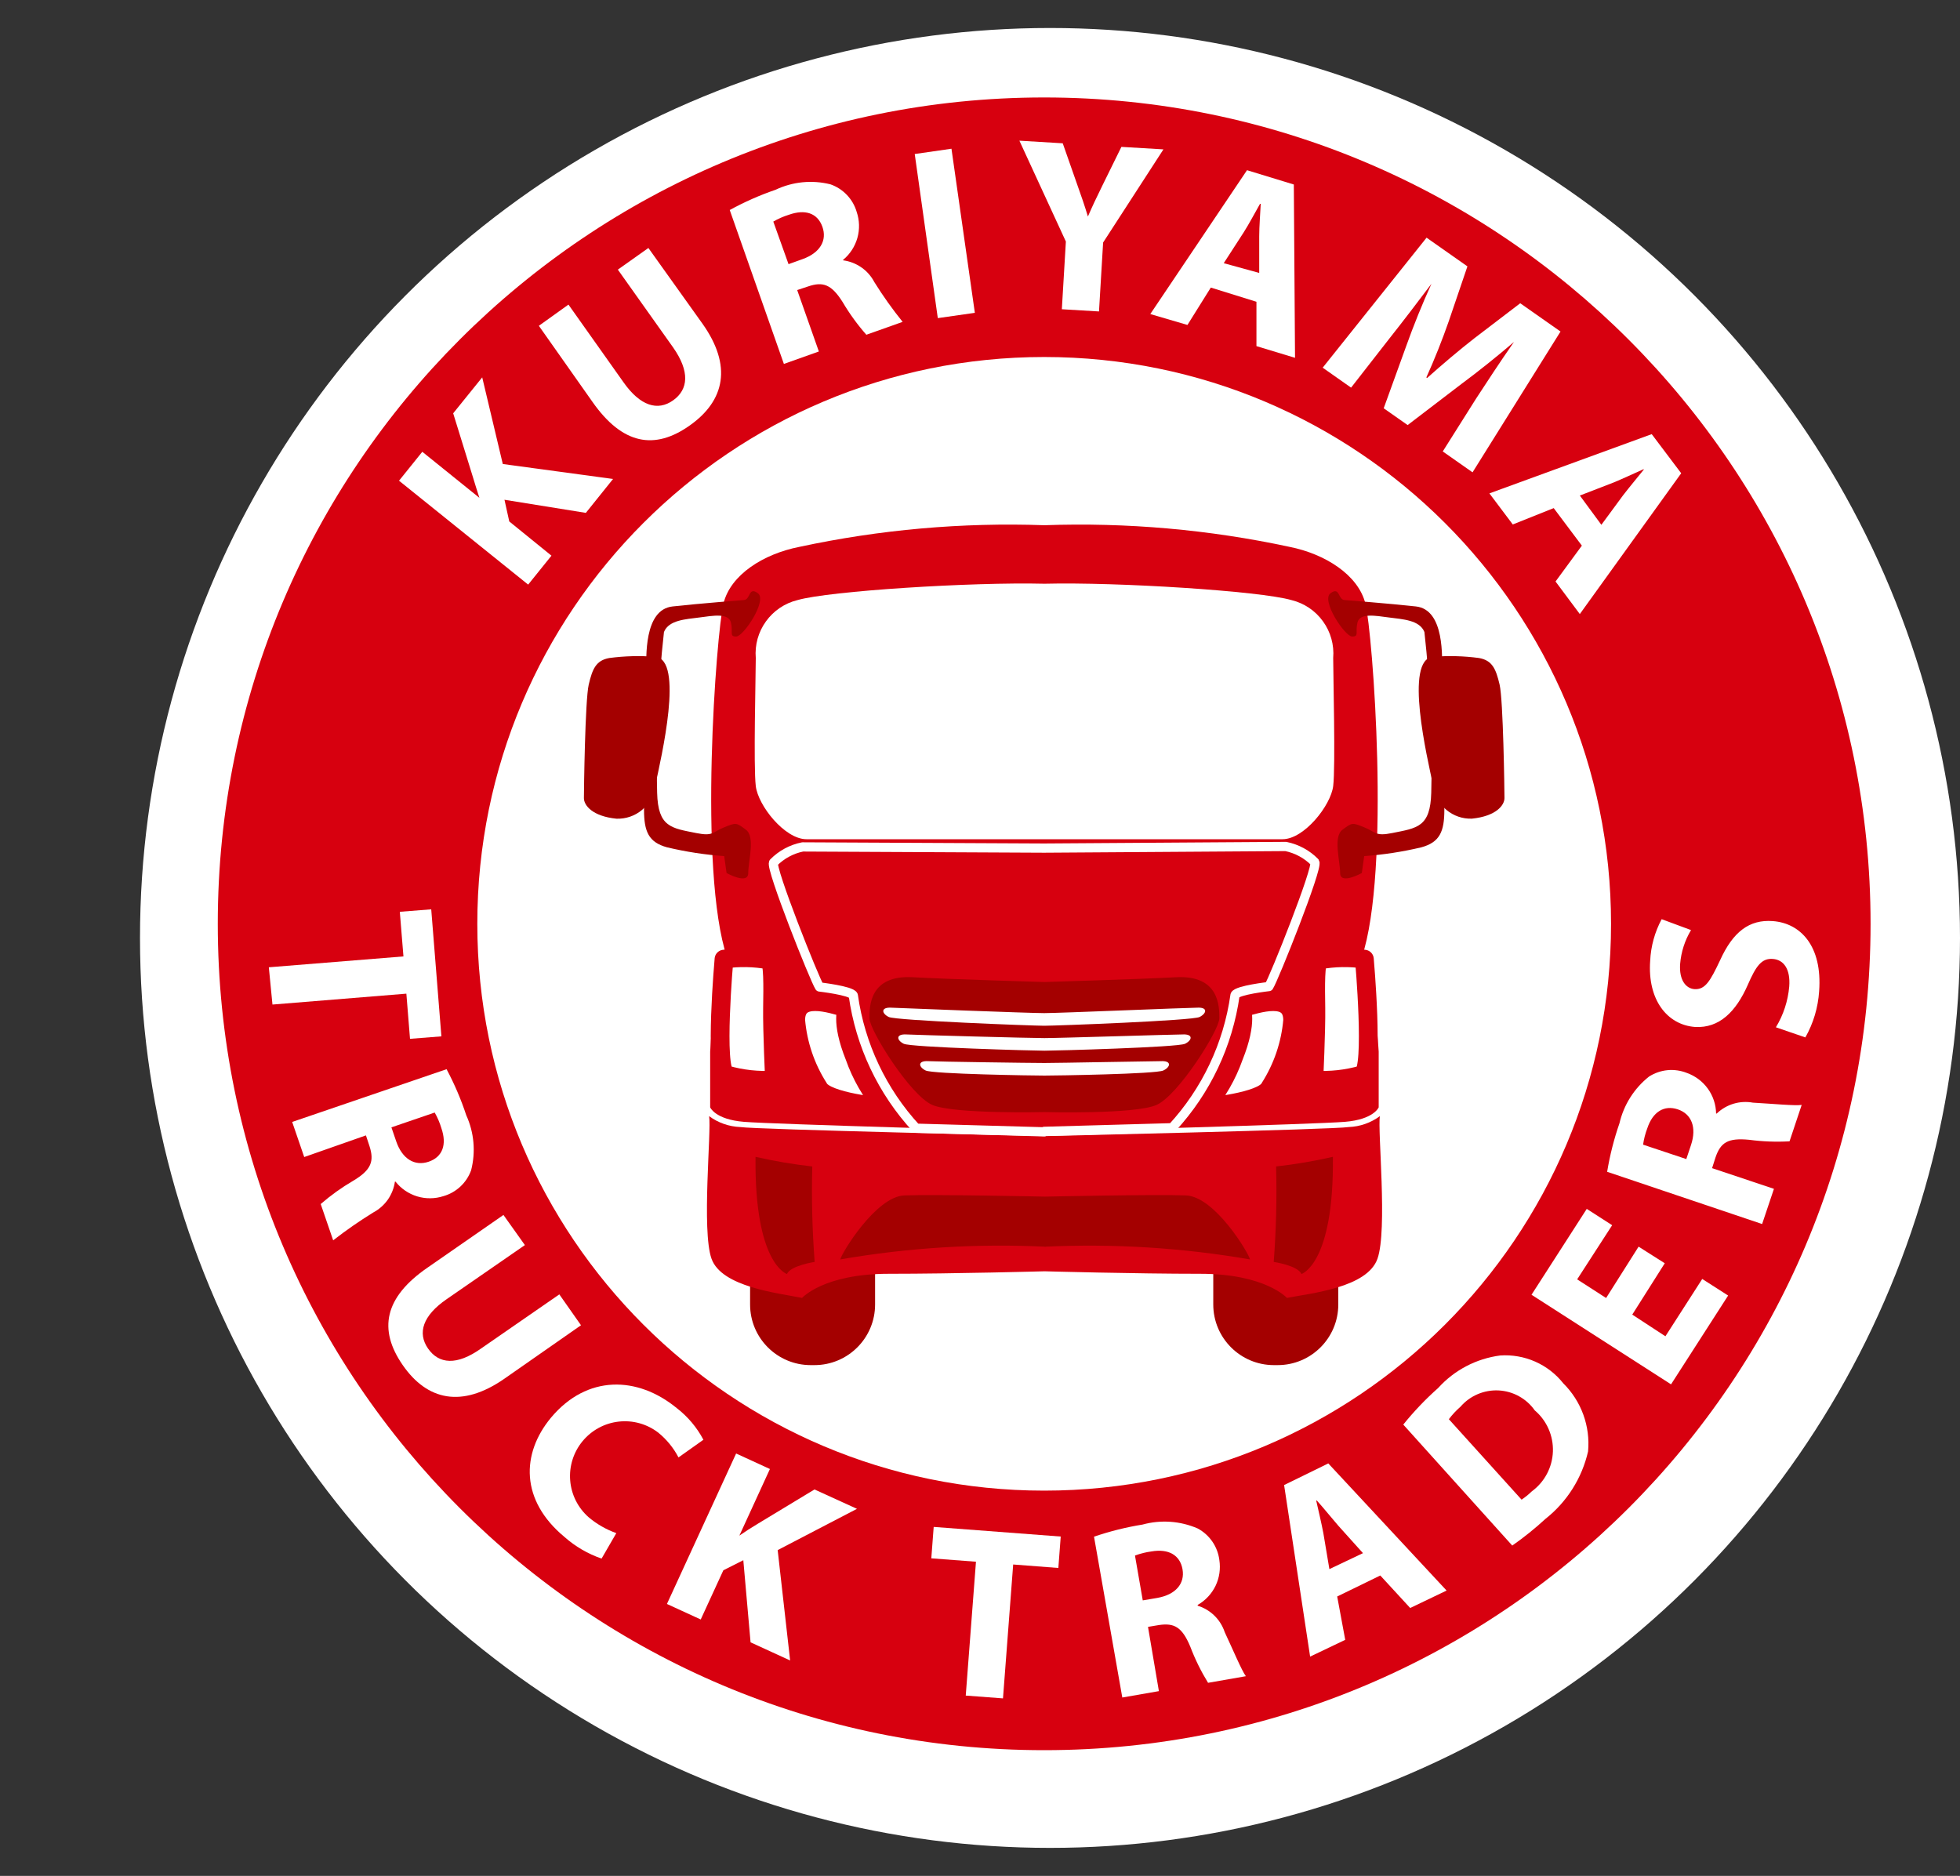 <svg width="70" height="67" viewBox="0 0 70 67" fill="none" xmlns="http://www.w3.org/2000/svg">
<rect x="0" y="0" width="70" height="67" fill="#333333" stroke="none"/>
<circle cx="37.5" cy="33.5" r="32.5" fill="white"/>
<mask id="mask0_202_1115" style="mask-type:luminance" maskUnits="userSpaceOnUse" x="0" y="0" width="70" height="67">
<path d="M70 0.889H0V67H70V0.889Z" fill="white"/>
</mask>
<g mask="url(#mask0_202_1115)">
<path d="M37.292 62.51C53.592 62.51 66.806 49.296 66.806 32.996C66.806 16.695 53.592 3.481 37.292 3.481C20.992 3.481 7.778 16.695 7.778 32.996C7.778 49.296 20.992 62.51 37.292 62.51Z" fill="#D7000F"/>
<path d="M37.292 53.24C48.473 53.24 57.537 44.176 57.537 32.996C57.537 21.815 48.473 12.751 37.292 12.751C26.111 12.751 17.047 21.815 17.047 32.996C17.047 44.176 26.111 53.24 37.292 53.24Z" fill="white"/>
<path d="M14.251 17.169L15.082 16.136L17.121 17.78C17.04 17.525 16.959 17.277 16.889 17.038L16.185 14.762L17.222 13.478L17.957 16.573L21.895 17.107L20.923 18.318L18.017 17.85L18.188 18.624L19.695 19.847L18.863 20.88L14.251 17.169Z" fill="white"/>
<path d="M20.302 10.879L22.271 13.658C22.866 14.501 23.489 14.691 24.039 14.3C24.588 13.91 24.642 13.267 24.039 12.408L22.066 9.63L23.157 8.857L25.091 11.565C26.147 13.055 25.899 14.3 24.637 15.194C23.375 16.089 22.227 15.879 21.155 14.347L19.245 11.637L20.302 10.879Z" fill="white"/>
<path d="M26.062 7.501C26.585 7.214 27.133 6.972 27.698 6.778C28.31 6.488 29.003 6.419 29.66 6.584C29.882 6.661 30.083 6.791 30.246 6.962C30.409 7.133 30.529 7.34 30.595 7.566C30.698 7.867 30.707 8.192 30.621 8.498C30.534 8.804 30.357 9.077 30.112 9.28V9.298C30.346 9.329 30.57 9.416 30.764 9.551C30.959 9.686 31.117 9.866 31.227 10.076C31.534 10.569 31.872 11.044 32.237 11.496L30.941 11.956C30.624 11.596 30.342 11.208 30.098 10.795C29.692 10.147 29.385 10.052 28.86 10.231L28.471 10.36L29.245 12.554L27.996 12.998L26.062 7.501ZM28.162 9.435L28.657 9.257C29.288 9.033 29.547 8.588 29.37 8.096C29.193 7.605 28.751 7.466 28.175 7.67C27.981 7.73 27.794 7.812 27.618 7.914L28.162 9.435Z" fill="white"/>
<path d="M33.981 5.312L34.816 11.173L33.493 11.362L32.669 5.501L33.981 5.312Z" fill="white"/>
<path d="M37.923 11.045L38.067 8.627L36.407 5.025L37.955 5.118L38.465 6.573C38.624 7.013 38.736 7.346 38.854 7.733C39.009 7.374 39.167 7.041 39.369 6.631L40.05 5.246L41.551 5.335L39.397 8.662L39.25 11.124L37.923 11.045Z" fill="white"/>
<path d="M43.243 10.271L42.409 11.606L41.082 11.217L44.536 6.079L46.208 6.59L46.251 12.78L44.873 12.362V10.778L43.243 10.271ZM44.972 9.748V8.441C44.972 8.078 45.011 7.617 45.026 7.28H45.001C44.823 7.593 44.612 7.993 44.418 8.298L43.705 9.4L44.972 9.748Z" fill="white"/>
<path d="M52.717 14.237C53.106 13.641 53.572 12.926 54.071 12.213C53.48 12.72 52.794 13.27 52.207 13.704L50.273 15.182L49.418 14.582L50.23 12.338C50.474 11.654 50.794 10.857 51.124 10.135C50.644 10.773 50.09 11.5 49.638 12.069L48.253 13.845L47.239 13.132L50.949 8.489L52.408 9.514L51.742 11.472C51.51 12.137 51.231 12.841 50.941 13.481L50.968 13.501C51.49 13.033 52.102 12.514 52.653 12.084L54.294 10.831L55.733 11.841L52.591 16.87L51.527 16.124L52.717 14.237Z" fill="white"/>
<path d="M55.49 18.148L54.028 18.732L53.193 17.622L58.99 15.506L60.043 16.903L56.422 21.932L55.555 20.769L56.495 19.488L55.49 18.148ZM57.192 18.744L57.966 17.692C58.19 17.401 58.485 17.049 58.705 16.774V16.755C58.376 16.902 57.962 17.095 57.634 17.231L56.423 17.699L57.192 18.744Z" fill="white"/>
<path d="M14.409 34.16L14.279 32.566L15.401 32.478L15.764 37.015L14.643 37.103L14.513 35.49L9.731 35.879L9.601 34.548L14.409 34.16Z" fill="white"/>
<path d="M15.949 38.188C16.23 38.715 16.465 39.265 16.652 39.832C16.933 40.448 16.994 41.142 16.826 41.797C16.746 42.019 16.615 42.218 16.443 42.379C16.27 42.54 16.062 42.658 15.836 42.722C15.532 42.82 15.205 42.823 14.9 42.731C14.594 42.638 14.324 42.454 14.126 42.204H14.104C14.071 42.436 13.984 42.656 13.85 42.848C13.715 43.039 13.537 43.196 13.33 43.306C12.835 43.611 12.357 43.943 11.899 44.3L11.454 43.004C11.815 42.691 12.203 42.413 12.615 42.172C13.269 41.783 13.366 41.468 13.198 40.941L13.069 40.552L10.865 41.325L10.435 40.072L15.949 38.188ZM13.979 40.265L14.15 40.764C14.366 41.395 14.812 41.662 15.311 41.492C15.81 41.321 15.965 40.876 15.764 40.296C15.706 40.101 15.626 39.913 15.525 39.736L13.979 40.265Z" fill="white"/>
<path d="M18.746 44.47L15.949 46.404C15.102 46.988 14.9 47.607 15.287 48.165C15.674 48.722 16.313 48.78 17.179 48.165L19.976 46.231L20.75 47.333L18.003 49.25C16.498 50.291 15.26 50.024 14.382 48.755C13.504 47.486 13.724 46.337 15.272 45.273L17.98 43.394L18.746 44.47Z" fill="white"/>
<path d="M21.485 55.667C20.996 55.499 20.545 55.236 20.158 54.893C18.584 53.586 18.61 51.926 19.675 50.638C20.967 49.09 22.77 49.147 24.166 50.289C24.562 50.594 24.888 50.981 25.122 51.423L24.232 52.054C24.054 51.712 23.808 51.411 23.509 51.168C23.106 50.858 22.599 50.717 22.094 50.775C21.589 50.832 21.127 51.084 20.804 51.476C20.481 51.868 20.323 52.37 20.364 52.877C20.404 53.383 20.64 53.853 21.021 54.189C21.314 54.437 21.65 54.629 22.011 54.758L21.485 55.667Z" fill="white"/>
<path d="M26.29 51.914L27.497 52.468L26.406 54.847C26.622 54.696 26.835 54.561 27.054 54.429L29.089 53.198L30.606 53.89L27.774 55.364L28.219 59.306L26.806 58.658L26.547 55.725L25.834 56.085L25.026 57.842L23.819 57.288L26.29 51.914Z" fill="white"/>
<path d="M34.856 55.779L33.261 55.658L33.346 54.536L37.883 54.88L37.798 56.002L36.185 55.878L35.821 60.66L34.491 60.56L34.856 55.779Z" fill="white"/>
<path d="M39.072 54.885C39.636 54.692 40.216 54.547 40.805 54.452C41.458 54.273 42.153 54.322 42.774 54.591C42.984 54.703 43.163 54.864 43.298 55.06C43.433 55.256 43.518 55.481 43.548 55.717C43.597 56.032 43.55 56.354 43.412 56.641C43.273 56.927 43.051 57.165 42.774 57.322V57.35C42.999 57.419 43.204 57.541 43.373 57.706C43.541 57.871 43.667 58.074 43.741 58.297C44.039 58.932 44.344 59.663 44.495 59.868L43.145 60.104C42.894 59.695 42.682 59.264 42.511 58.815C42.217 58.107 41.935 57.96 41.389 58.041L41 58.106L41.389 60.401L40.082 60.629L39.072 54.885ZM40.813 57.16L41.331 57.072C41.989 56.956 42.322 56.561 42.233 56.05C42.144 55.539 41.73 55.307 41.123 55.412C40.922 55.438 40.724 55.488 40.535 55.559L40.813 57.16Z" fill="white"/>
<path d="M47.757 57.021L48.044 58.569L46.79 59.168L45.861 53.041L47.439 52.268L51.664 56.809L50.364 57.432L49.296 56.271L47.757 57.021ZM48.678 55.473L47.804 54.501C47.564 54.226 47.277 53.867 47.03 53.594H47.007C47.087 53.946 47.192 54.391 47.262 54.755L47.478 56.043L48.678 55.473Z" fill="white"/>
<path d="M50.117 50.881C50.495 50.411 50.912 49.974 51.363 49.574C51.94 48.935 52.726 48.524 53.579 48.413C54.007 48.384 54.436 48.459 54.828 48.632C55.22 48.805 55.565 49.071 55.831 49.407C56.149 49.722 56.394 50.104 56.547 50.525C56.7 50.945 56.758 51.395 56.717 51.84C56.499 52.792 55.963 53.642 55.197 54.247C54.822 54.592 54.426 54.911 54.009 55.202L50.117 50.881ZM54.342 53.562C54.472 53.475 54.593 53.377 54.705 53.268C54.93 53.103 55.115 52.89 55.246 52.644C55.377 52.398 55.45 52.125 55.461 51.847C55.471 51.568 55.418 51.291 55.306 51.036C55.194 50.781 55.026 50.554 54.813 50.374C54.666 50.164 54.472 49.991 54.248 49.868C54.024 49.744 53.774 49.674 53.518 49.661C53.262 49.649 53.007 49.695 52.771 49.796C52.536 49.897 52.327 50.05 52.159 50.244C52.006 50.377 51.867 50.526 51.745 50.689L54.342 53.562Z" fill="white"/>
<path d="M59.456 45.119L58.295 46.953L59.479 47.727L60.794 45.68L61.719 46.272L59.68 49.444L54.697 46.244L56.67 43.177L57.577 43.76L56.327 45.694L57.361 46.36L58.521 44.526L59.456 45.119Z" fill="white"/>
<path d="M57.398 41.852C57.495 41.263 57.642 40.683 57.838 40.119C57.992 39.459 58.364 38.872 58.894 38.451C59.093 38.324 59.319 38.246 59.553 38.223C59.788 38.201 60.025 38.234 60.244 38.321C60.545 38.428 60.807 38.624 60.994 38.883C61.181 39.142 61.284 39.453 61.289 39.772H61.312C61.481 39.609 61.687 39.489 61.912 39.421C62.136 39.354 62.374 39.341 62.605 39.383C63.305 39.422 64.096 39.499 64.346 39.464L63.912 40.764C63.433 40.791 62.953 40.773 62.477 40.71C61.703 40.633 61.452 40.81 61.27 41.333L61.146 41.722L63.355 42.461L62.933 43.718L57.398 41.852ZM60.225 41.398L60.392 40.899C60.605 40.264 60.411 39.785 59.92 39.622C59.429 39.459 59.026 39.715 58.833 40.296C58.761 40.485 58.71 40.682 58.682 40.883L60.225 41.398Z" fill="white"/>
<path d="M63.425 36.691C63.693 36.249 63.856 35.751 63.901 35.236C63.948 34.625 63.715 34.281 63.318 34.25C62.92 34.219 62.718 34.49 62.42 35.178C61.998 36.134 61.407 36.726 60.541 36.68C59.535 36.606 58.835 35.701 58.935 34.316C58.959 33.796 59.099 33.289 59.345 32.83L60.394 33.219C60.173 33.586 60.04 33.999 60.005 34.426C59.962 35.009 60.214 35.304 60.512 35.328C60.901 35.355 61.08 35.041 61.433 34.294C61.893 33.281 62.474 32.836 63.313 32.898C64.303 32.971 65.089 33.784 64.969 35.405C64.931 35.984 64.763 36.547 64.477 37.053L63.425 36.691Z" fill="white"/>
<path d="M29.088 43.194H28.954C27.758 43.194 26.789 44.163 26.789 45.358V46.592C26.789 47.787 27.758 48.757 28.954 48.757H29.088C30.284 48.757 31.253 47.787 31.253 46.592V45.358C31.253 44.163 30.284 43.194 29.088 43.194Z" fill="#A40000"/>
<path d="M45.631 43.194H45.496C44.301 43.194 43.331 44.163 43.331 45.358V46.592C43.331 47.787 44.301 48.757 45.496 48.757H45.631C46.827 48.757 47.796 47.787 47.796 46.592V45.358C47.796 44.163 46.827 43.194 45.631 43.194Z" fill="#A40000"/>
<path d="M37.292 40.578C37.292 40.578 47.653 40.342 48.17 40.254C48.571 40.239 48.958 40.103 49.281 39.865C49.196 40.384 49.559 43.919 49.196 44.956C48.832 45.993 46.824 46.188 45.962 46.357C45.962 46.357 45.188 45.495 42.867 45.495C40.546 45.495 37.304 45.406 37.304 45.406C37.304 45.406 34.069 45.495 31.741 45.495C29.412 45.495 28.646 46.357 28.646 46.357C27.783 46.183 25.771 45.968 25.411 44.956C25.052 43.945 25.411 40.384 25.326 39.865C25.649 40.103 26.036 40.238 26.437 40.254C26.955 40.339 37.315 40.578 37.315 40.578H37.292Z" fill="#D7000F"/>
<path d="M37.292 40.408C37.94 40.408 46.995 40.153 48.032 40.068C49.069 39.983 49.239 39.55 49.239 39.55V37.564C49.18 36.422 48.977 35.291 48.635 34.199C49.672 31.104 49.024 22.592 48.765 21.56C48.506 20.527 47.318 19.784 46.057 19.532C43.181 18.914 40.24 18.655 37.3 18.759C34.361 18.655 31.42 18.915 28.545 19.533C27.272 19.784 26.088 20.523 25.837 21.56C25.585 22.597 24.929 31.093 25.966 34.199C25.624 35.291 25.421 36.422 25.363 37.565V39.55C25.363 39.55 25.537 39.983 26.57 40.068C27.602 40.153 36.646 40.408 37.292 40.408Z" fill="#D7000F"/>
<path d="M30.263 36.01C30.263 36.01 30.004 36.444 30.522 37.735C30.754 38.397 31.106 39.011 31.559 39.546C31.559 39.546 29.49 39.371 29.238 38.857C28.774 38.13 28.492 37.3 28.418 36.44C28.418 35.41 29.659 35.84 30.263 36.01Z" fill="white" stroke="#D7000F" stroke-width="0.67" stroke-linecap="round" stroke-linejoin="round"/>
<path d="M27.663 38.574C27.663 38.574 27.578 36.806 27.59 36.009C27.602 35.213 27.617 34.334 27.47 34.288C26.937 34.19 26.393 34.18 25.857 34.257C25.857 34.257 25.505 38.207 25.922 38.385C26.487 38.549 27.076 38.613 27.663 38.574Z" fill="white" stroke="#D7000F" stroke-width="0.67" stroke-linecap="round" stroke-linejoin="round"/>
<path d="M46.922 38.574C46.922 38.574 47.007 36.806 46.995 36.009C46.983 35.213 46.968 34.334 47.115 34.288C47.647 34.19 48.192 34.18 48.728 34.257C48.728 34.257 49.08 38.207 48.663 38.385C48.098 38.549 47.509 38.613 46.922 38.574Z" fill="white" stroke="#D7000F" stroke-width="0.67" stroke-linecap="round" stroke-linejoin="round"/>
<path d="M37.293 29.974H45.804C46.578 29.974 47.529 28.768 47.614 28.075C47.699 27.382 47.614 24.106 47.614 23.502C47.653 23.036 47.524 22.572 47.25 22.193C46.977 21.813 46.578 21.544 46.124 21.433C45.002 21.108 39.91 20.784 37.303 20.849C34.696 20.784 29.604 21.108 28.482 21.433C28.028 21.544 27.629 21.813 27.356 22.193C27.082 22.572 26.953 23.036 26.992 23.502C26.992 24.106 26.907 27.371 26.992 28.075C27.076 28.779 28.029 29.974 28.802 29.974H37.316H37.293Z" fill="white"/>
<path d="M44.322 36.01C44.322 36.01 44.581 36.444 44.063 37.736C43.83 38.397 43.479 39.011 43.026 39.546C43.026 39.546 45.095 39.371 45.347 38.857C45.81 38.13 46.092 37.302 46.166 36.443C46.167 35.41 44.925 35.84 44.322 36.01Z" fill="white" stroke="#D7000F" stroke-width="0.67" stroke-linecap="round" stroke-linejoin="round"/>
<path d="M47.603 41.318C46.934 41.471 46.257 41.586 45.575 41.662C45.605 42.799 45.577 43.937 45.49 45.071C45.49 45.071 46.353 45.2 46.481 45.504C46.481 45.5 47.646 45.155 47.603 41.318Z" fill="#A40000"/>
<path d="M37.293 40.408L41.865 40.279C43.078 38.963 43.861 37.309 44.109 35.538C44.194 35.363 45.316 35.236 45.316 35.236C45.49 34.976 47.084 30.98 46.957 30.794C46.675 30.508 46.313 30.313 45.92 30.233L37.292 30.291L28.665 30.249C28.271 30.328 27.91 30.523 27.628 30.809C27.498 30.984 29.094 34.991 29.268 35.251C29.268 35.251 30.39 35.38 30.475 35.553C30.723 37.325 31.506 38.98 32.719 40.296L37.291 40.425L37.293 40.408Z" fill="#D7000F" stroke="white" stroke-width="0.33" stroke-linecap="round" stroke-linejoin="round"/>
<path d="M48.032 21.432C48.032 21.432 49.622 21.556 50.567 21.66C51.604 21.772 51.503 23.505 51.503 24.02C51.503 24.535 51.584 28.144 51.584 28.922C51.584 29.7 51.421 30.083 50.76 30.264C50.09 30.423 49.408 30.528 48.721 30.577L48.636 31.181C48.636 31.181 47.862 31.614 47.862 31.181C47.862 30.747 47.603 29.888 47.947 29.633C48.291 29.378 48.291 29.374 48.721 29.548C49.151 29.722 49.11 29.877 49.723 29.753C50.613 29.575 51.084 29.544 51.116 28.314C51.165 26.397 51.084 24.479 50.872 22.573C50.698 22.143 50.098 22.119 49.607 22.054C49.115 21.989 48.566 21.888 48.481 22.232C48.396 22.577 48.55 22.735 48.292 22.735C48.033 22.735 47.17 21.443 47.518 21.188C47.866 20.932 47.773 21.432 48.032 21.432Z" fill="#A40000"/>
<path d="M51.181 23.459C51.728 23.415 52.278 23.429 52.822 23.502C53.297 23.587 53.425 23.891 53.557 24.45C53.688 25.008 53.731 28.245 53.731 28.504C53.731 28.763 53.429 29.152 52.57 29.239C52.237 29.252 51.911 29.14 51.656 28.925C51.4 28.71 51.234 28.409 51.189 28.078C50.965 27.038 50.144 23.544 51.181 23.459Z" fill="#A40000"/>
<path d="M26.556 21.432C26.556 21.432 24.966 21.556 24.022 21.66C22.985 21.772 23.082 23.505 23.082 24.02C23.082 24.535 23.001 28.144 23.001 28.922C23.001 29.7 23.164 30.083 23.825 30.264C24.495 30.423 25.177 30.528 25.864 30.577L25.949 31.181C25.949 31.181 26.723 31.614 26.723 31.181C26.723 30.747 26.982 29.888 26.638 29.633C26.294 29.378 26.294 29.374 25.864 29.548C25.434 29.722 25.475 29.877 24.862 29.753C23.972 29.575 23.501 29.544 23.469 28.314C23.419 26.397 23.501 24.479 23.713 22.573C23.887 22.143 24.487 22.119 24.978 22.054C25.469 21.989 26.019 21.888 26.104 22.232C26.189 22.577 26.034 22.735 26.293 22.735C26.552 22.735 27.415 21.443 27.067 21.188C26.719 20.932 26.815 21.432 26.556 21.432Z" fill="#A40000"/>
<path d="M23.402 23.459C22.855 23.415 22.305 23.43 21.761 23.502C21.285 23.587 21.158 23.891 21.026 24.45C20.895 25.008 20.854 28.247 20.854 28.506C20.854 28.765 21.156 29.154 22.015 29.241C22.349 29.253 22.675 29.142 22.93 28.927C23.185 28.712 23.352 28.41 23.396 28.08C23.621 27.038 24.439 23.544 23.402 23.459Z" fill="#A40000"/>
<path d="M26.983 41.318C27.651 41.471 28.328 41.586 29.01 41.662C28.98 42.799 29.009 43.937 29.095 45.071C29.095 45.071 28.232 45.2 28.105 45.504C28.105 45.5 26.94 45.155 26.983 41.318Z" fill="#A40000"/>
<path d="M37.292 44.529C39.752 44.411 42.216 44.563 44.643 44.982C44.6 44.766 43.393 42.739 42.356 42.696C41.319 42.653 37.326 42.739 37.326 42.739C37.326 42.739 33.314 42.654 32.297 42.696C31.279 42.738 30.053 44.765 30.01 44.982C32.436 44.561 34.901 44.409 37.361 44.529H37.292Z" fill="#A40000"/>
<path d="M37.293 39.719C37.293 39.719 40.527 39.808 41.305 39.464C42.082 39.12 43.548 36.791 43.548 36.369C43.548 35.947 43.548 34.821 42.001 34.903C40.769 34.972 37.3 35.074 37.3 35.074C37.3 35.074 33.819 34.973 32.6 34.903C31.052 34.818 31.052 35.94 31.052 36.369C31.052 36.798 32.518 39.132 33.296 39.464C34.074 39.797 37.308 39.719 37.308 39.719H37.293Z" fill="#A40000"/>
<path d="M37.293 36.636C37.703 36.636 42.589 36.454 42.844 36.323C43.099 36.192 43.146 35.967 42.748 35.991C42.419 35.991 37.807 36.185 37.293 36.185C36.774 36.185 32.166 36.007 31.838 35.991C31.449 35.967 31.482 36.196 31.741 36.323C32.001 36.451 36.887 36.636 37.293 36.636Z" fill="white"/>
<path d="M37.293 37.527C37.703 37.527 42.059 37.407 42.322 37.28C42.585 37.152 42.624 36.924 42.226 36.947C41.897 36.947 37.818 37.077 37.3 37.077C36.781 37.077 32.698 36.965 32.374 36.947C31.985 36.924 32.018 37.152 32.277 37.28C32.536 37.407 36.893 37.527 37.307 37.527H37.293Z" fill="white"/>
<path d="M37.292 38.416C37.702 38.416 41.281 38.362 41.548 38.234C41.815 38.106 41.85 37.878 41.451 37.901C41.123 37.901 37.822 37.966 37.303 37.966C36.785 37.966 33.479 37.919 33.155 37.901C32.766 37.878 32.799 38.106 33.058 38.234C33.318 38.362 36.896 38.416 37.314 38.416H37.292Z" fill="white"/>
</g>
</svg>
